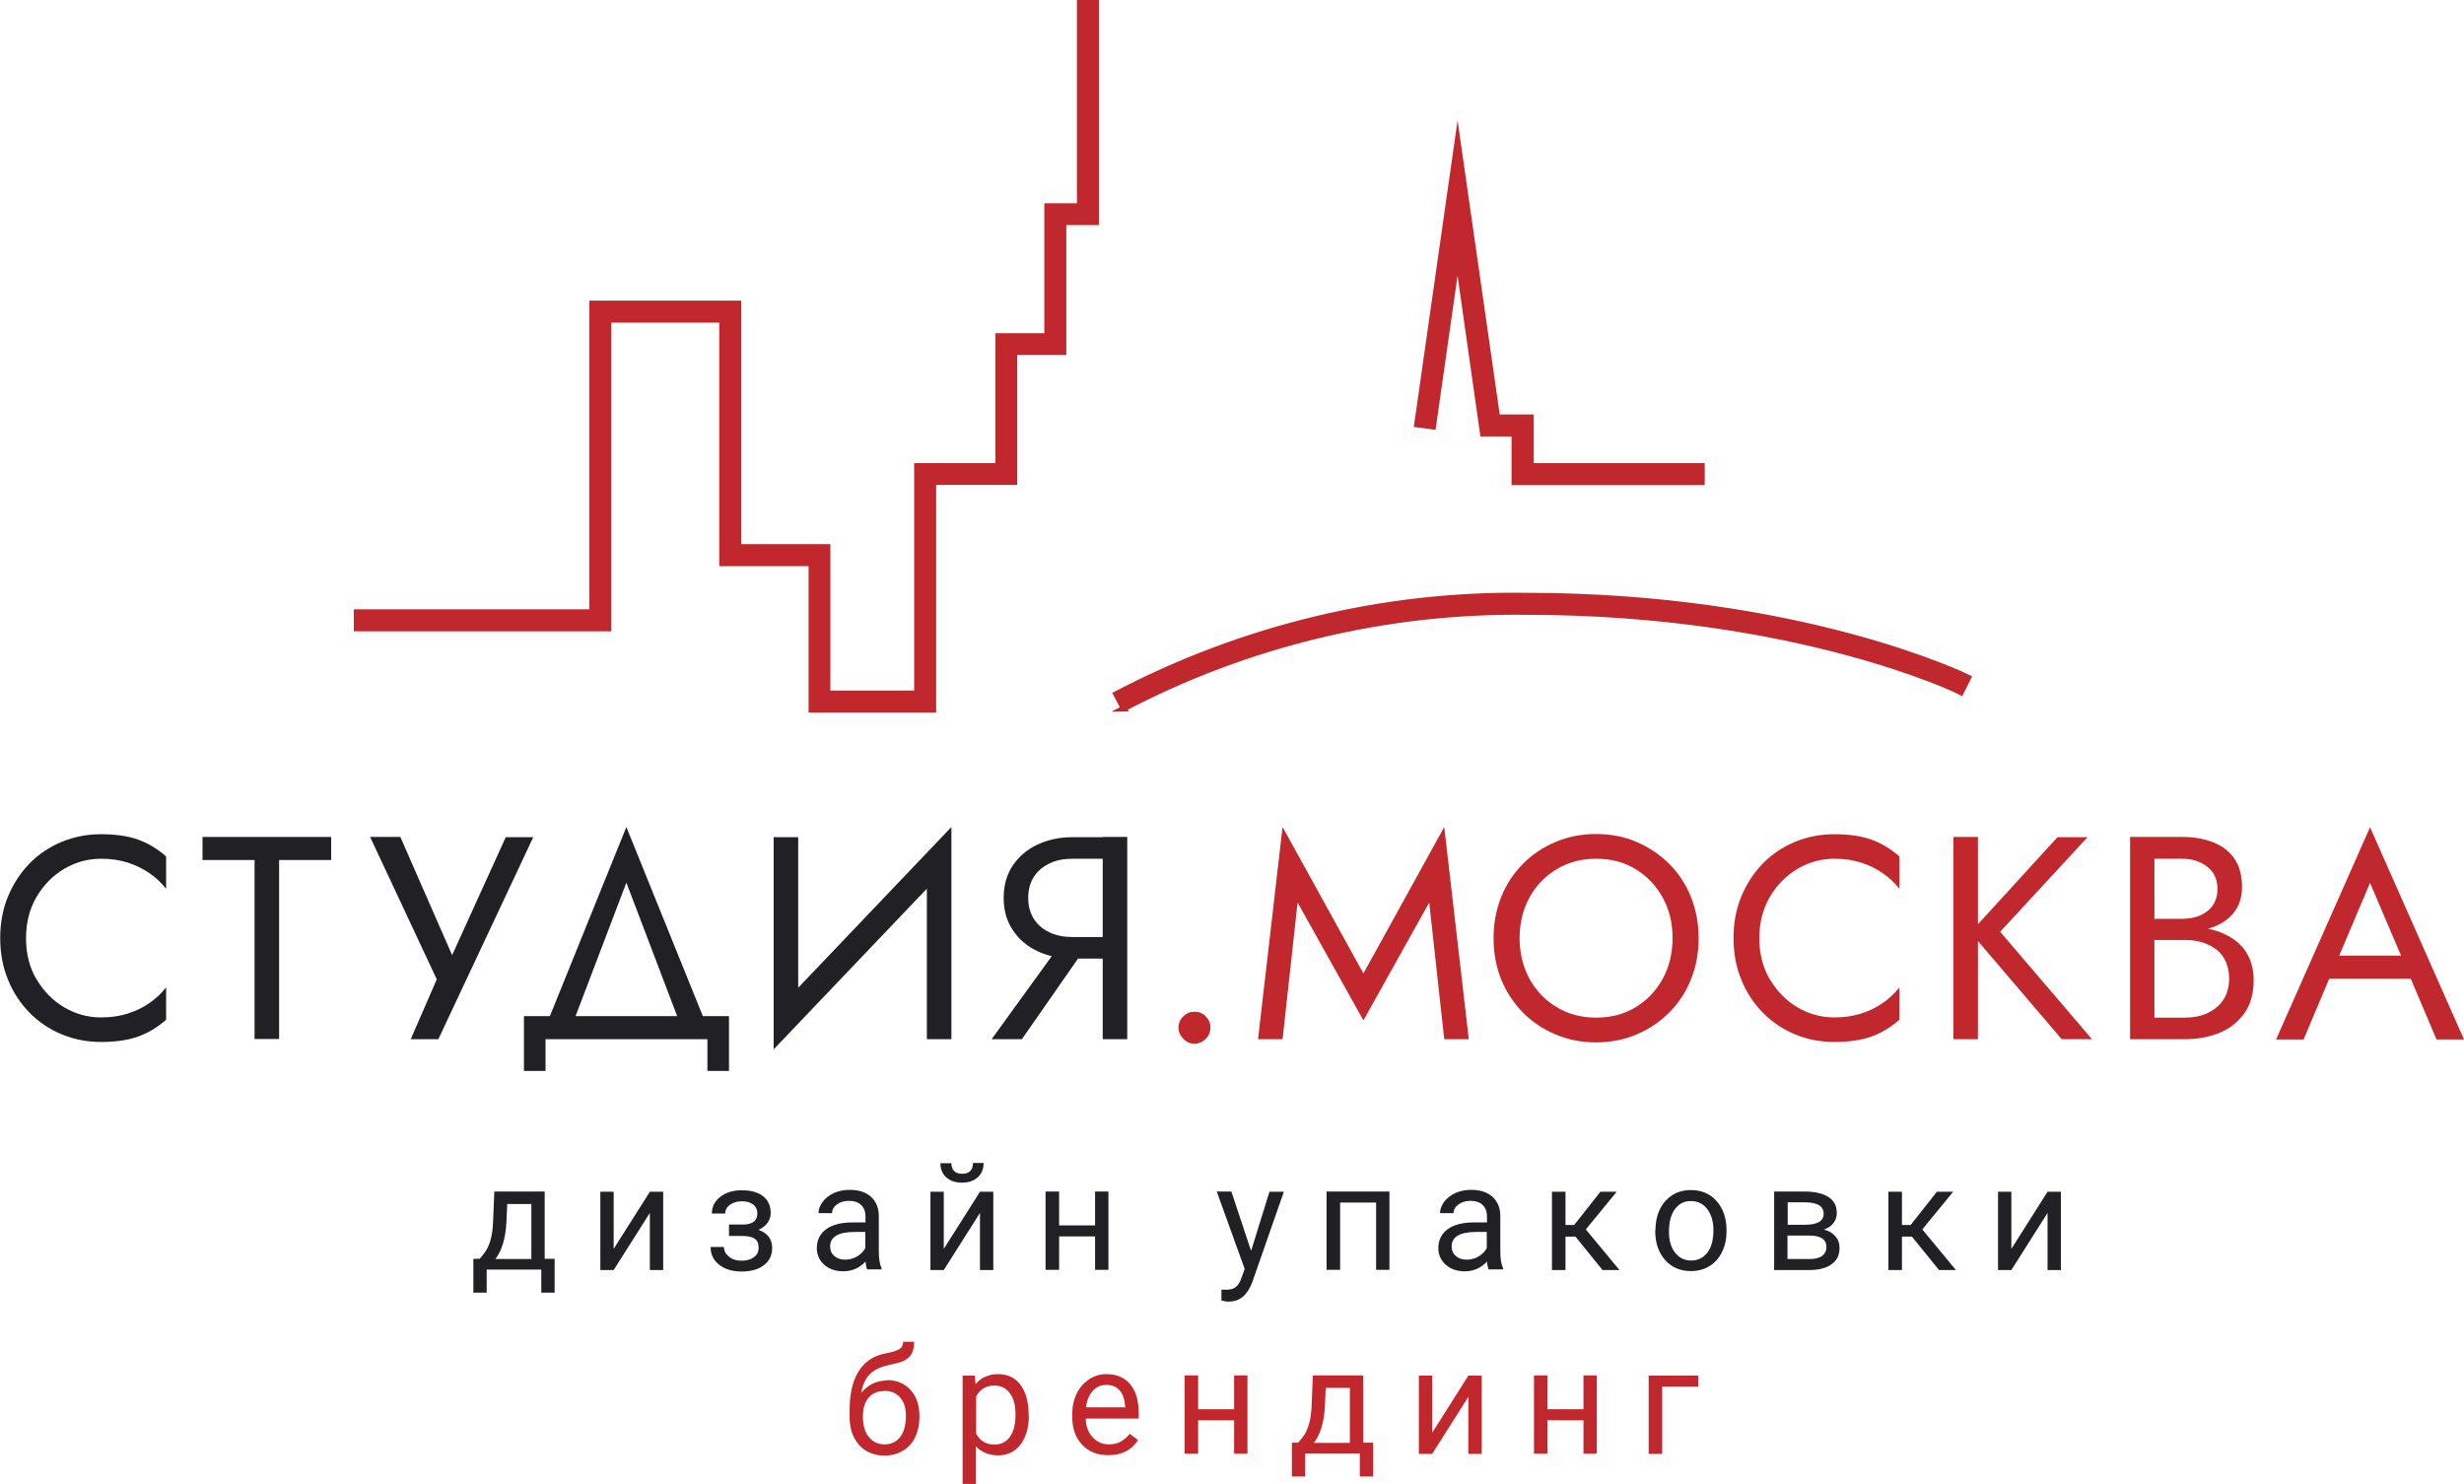 <?xml version="1.0" encoding="UTF-8"?> <svg xmlns="http://www.w3.org/2000/svg" id="Layer_2" data-name="Layer 2" viewBox="0 0 116.44 70.14"> <defs> <style> .cls-1 { fill: #212125; } .cls-1, .cls-2 { stroke-width: 0px; } .cls-3 { stroke: #c1282e; stroke-miterlimit: 10; stroke-width: .28px; } .cls-3, .cls-2 { fill: #c1282e; } </style> </defs> <g id="Layer_1-2" data-name="Layer 1"> <g> <g> <g> <path class="cls-3" d="m44.1,33.54h-5.75v-6.92h-4.22v-11.51h-5.38v14.59h-11.89v-.76h11.13v-14.59h6.9v11.51h4.21v6.92h4.24v-10.75h3.84v-6.14h2.31v-6.14h1.54V.14h.76v10.36h-1.54v6.14h-2.32v6.14h-3.83v10.75Z"></path> <path class="cls-3" d="m53.11,33.49l-.36-.68c5.95-3.12,12.65-4.75,19.37-4.65,12.98,0,20.81,3.83,20.89,3.87l-.34.68c-.07-.04-7.77-3.79-20.56-3.79-6.59-.08-13.17,1.5-19.01,4.57h0Z"></path> <path class="cls-3" d="m80.41,22.79h-8.84v-2.3h-1.49l-1.2-8.45-1.16,8.12-.75-.1,1.91-13.38,1.87,13.05h1.59v2.3h8.08v.76Z"></path> </g> <g> <path class="cls-1" d="m1.73,46.29c.33.56.77,1.01,1.3,1.32.54.32,1.12.48,1.75.48.46,0,.87-.06,1.25-.18s.72-.28,1.03-.5c.31-.21.57-.46.79-.74v1.53c-.4.35-.84.62-1.31.79-.47.17-1.06.26-1.76.26-.66,0-1.29-.12-1.86-.36-.58-.24-1.09-.58-1.52-1.02s-.78-.96-1.02-1.56c-.25-.6-.37-1.26-.37-1.97s.12-1.37.37-1.97c.25-.6.59-1.12,1.02-1.56s.94-.78,1.52-1.02,1.2-.36,1.86-.36c.7,0,1.29.09,1.76.26.47.17.91.44,1.31.79v1.53c-.22-.28-.48-.53-.79-.74-.31-.21-.65-.38-1.03-.5s-.79-.18-1.25-.18c-.63,0-1.21.16-1.75.48-.54.32-.97.76-1.3,1.32-.33.56-.5,1.21-.5,1.96s.17,1.39.5,1.95Z"></path> <path class="cls-1" d="m9.57,39.56h6.08v1.09h-2.46v8.46h-1.16v-8.46h-2.46v-1.09Z"></path> <path class="cls-1" d="m20.71,49.12h-1.3l1.23-2.83-3.15-6.73h1.43l2.81,6.42-.72-.05,2.89-6.36h1.3l-4.49,9.56Z"></path> <path class="cls-1" d="m25.78,49.12v1.5h-1.02v-2.59h9.69v2.59h-1.02v-1.5h-7.64Zm1.16-.41h-1.23l3.89-9.62,3.89,9.62h-1.23l-2.66-6.99-2.66,6.99Z"></path> <path class="cls-1" d="m36.56,49.6l.07-1.77,8.33-8.74-.07,1.77-8.33,8.74Zm1.16-1.5l-1.16,1.5v-10.03h1.16v8.53Zm7.24,1.02h-1.16v-8.53l1.16-1.5v10.03Z"></path> <path class="cls-1" d="m48.29,49.12h-1.43l3.41-4.71h1.3l-3.28,4.71Zm2.39-8.53c-.41,0-.77.07-1.08.22-.31.15-.56.35-.74.63s-.27.61-.27,1,.09.72.27,1,.42.48.74.63c.31.15.68.22,1.08.22h1.95v1.02h-1.95c-.61,0-1.16-.12-1.65-.35-.49-.23-.88-.56-1.17-1-.29-.43-.43-.94-.43-1.52s.14-1.1.43-1.53c.29-.43.68-.76,1.17-.99.49-.23,1.04-.35,1.65-.35h1.95v1.02h-1.95Zm2.59,8.53h-1.16v-9.56h1.16v9.56Z"></path> <path class="cls-2" d="m55.92,48.04c.15-.15.33-.22.53-.22s.39.07.53.22c.15.15.22.32.22.53s-.07.38-.22.53c-.15.15-.32.23-.53.23s-.38-.07-.53-.23c-.15-.15-.23-.33-.23-.53s.08-.39.23-.53Z"></path> <path class="cls-2" d="m60.61,49.12h-1.16l1.16-10.03,3.82,6.92,3.82-6.92,1.16,10.03h-1.16l-.71-6.46-3.11,5.57-3.11-5.57-.71,6.46Z"></path> <path class="cls-2" d="m70.94,42.4c.24-.6.58-1.11,1.02-1.56s.95-.79,1.54-1.04,1.23-.38,1.92-.38,1.34.12,1.93.38,1.1.6,1.54,1.04c.44.44.78.96,1.02,1.56.24.6.36,1.24.36,1.95s-.12,1.34-.36,1.94c-.24.6-.58,1.12-1.02,1.56-.44.44-.95.79-1.54,1.04-.59.25-1.23.38-1.93.38s-1.33-.13-1.92-.38c-.59-.25-1.11-.6-1.54-1.04s-.78-.96-1.02-1.56c-.24-.6-.36-1.25-.36-1.94s.12-1.35.36-1.95Zm1.34,3.87c.31.56.74,1.01,1.29,1.34s1.17.49,1.86.49,1.32-.16,1.86-.49c.54-.33.97-.77,1.28-1.34.31-.56.47-1.21.47-1.93s-.16-1.36-.47-1.92c-.31-.56-.74-1.01-1.28-1.34-.54-.33-1.16-.49-1.86-.49s-1.31.16-1.86.49-.98.77-1.29,1.34c-.31.56-.47,1.21-.47,1.92s.16,1.36.47,1.93Z"></path> <path class="cls-2" d="m83.64,46.29c.33.56.77,1.01,1.3,1.32.54.32,1.12.48,1.75.48.46,0,.87-.06,1.25-.18s.72-.28,1.03-.5c.31-.21.57-.46.79-.74v1.53c-.4.35-.84.62-1.31.79-.47.17-1.06.26-1.76.26-.66,0-1.29-.12-1.86-.36-.58-.24-1.09-.58-1.52-1.02s-.78-.96-1.02-1.56c-.25-.6-.37-1.26-.37-1.97s.12-1.37.37-1.97c.25-.6.59-1.12,1.02-1.56s.94-.78,1.52-1.02,1.2-.36,1.86-.36c.7,0,1.29.09,1.76.26.47.17.91.44,1.31.79v1.53c-.22-.28-.48-.53-.79-.74-.31-.21-.65-.38-1.03-.5s-.79-.18-1.25-.18c-.63,0-1.21.16-1.75.48-.54.32-.97.76-1.3,1.32-.33.56-.5,1.21-.5,1.96s.17,1.39.5,1.95Z"></path> <path class="cls-2" d="m93.47,39.56v9.56h-1.16v-9.56h1.16Zm5.19,0l-4.14,4.48,4.34,5.08h-1.43l-4.31-5.05,4.11-4.5h1.43Z"></path> <path class="cls-2" d="m101.57,43.43h1.54c.32,0,.6-.05.86-.16.25-.11.46-.27.6-.48.14-.21.22-.46.22-.76,0-.46-.16-.81-.48-1.06-.32-.25-.72-.38-1.2-.38h-1.3v7.51h1.43c.41,0,.77-.07,1.09-.22.31-.15.56-.35.74-.63.18-.27.27-.61.27-1,0-.29-.05-.55-.15-.78-.1-.23-.24-.42-.43-.57s-.41-.27-.66-.35-.54-.12-.85-.12h-1.68v-.64h1.68c.46,0,.89.05,1.28.15.39.1.73.25,1.03.46.3.21.53.47.69.79s.25.7.25,1.13c0,.63-.14,1.15-.43,1.56-.29.41-.67.72-1.16.93-.49.2-1.04.31-1.66.31h-2.59v-9.56h2.46c.57,0,1.07.09,1.49.26.42.17.75.43.99.78.24.35.35.8.35,1.34,0,.45-.12.83-.35,1.15-.24.32-.57.56-.99.72-.42.16-.92.25-1.49.25h-1.54v-.64Z"></path> <path class="cls-2" d="m110.39,45.52l-.11.25-1.42,3.36h-1.3l4.44-10.03,4.44,10.03h-1.3l-1.39-3.28-.11-.27-1.64-3.85-1.61,3.8Zm-.48-.35h4.23l.41,1.09h-5.05l.41-1.09Z"></path> </g> </g> <g> <path class="cls-1" d="m22.66,59.51l.22-.27c.25-.32.39-.8.42-1.44l.06-1.48h2.38v3.18h.47v1.6h-.63v-1.09h-2.58v1.09h-.63v-1.6h.29Zm.75,0h1.7v-2.6h-1.14l-.04.88c-.04.74-.21,1.31-.52,1.72Z"></path> <path class="cls-1" d="m30.71,56.33h.63v3.7h-.63v-2.7l-1.71,2.7h-.63v-3.7h.63v2.7l1.71-2.7Z"></path> <path class="cls-1" d="m35.79,57.34c0-.17-.07-.31-.2-.41-.13-.1-.31-.15-.54-.15s-.41.06-.56.17-.22.25-.22.41h-.63c0-.32.13-.58.4-.79.27-.21.61-.31,1.01-.31.43,0,.77.09,1.01.28s.36.45.36.8c0,.17-.05.32-.15.46s-.24.25-.43.33c.43.15.65.43.65.86,0,.34-.13.61-.39.81-.26.2-.61.3-1.05.3s-.78-.1-1.05-.31c-.28-.21-.42-.49-.42-.85h.63c0,.18.08.33.24.46.16.13.36.19.6.19s.44-.06.58-.17c.15-.11.22-.26.22-.43,0-.21-.06-.36-.19-.44-.12-.09-.32-.13-.58-.13h-.63v-.54h.69c.43-.01.65-.19.65-.53Z"></path> <path class="cls-1" d="m40.99,60.02c-.04-.07-.07-.2-.09-.39-.29.31-.64.46-1.05.46-.36,0-.66-.1-.9-.31-.23-.21-.35-.47-.35-.78,0-.39.15-.68.44-.9.29-.21.71-.32,1.24-.32h.62v-.29c0-.22-.07-.4-.2-.53-.13-.13-.33-.2-.58-.2-.23,0-.42.06-.57.17s-.23.25-.23.41h-.64c0-.18.07-.36.2-.54.13-.17.31-.31.53-.41s.47-.15.74-.15c.43,0,.76.11,1,.32.24.21.37.51.38.88v1.7c0,.34.04.61.13.81v.05h-.66Zm-1.05-.48c.2,0,.39-.05.56-.15s.31-.24.39-.4v-.76h-.5c-.77,0-1.16.23-1.16.68,0,.2.07.35.2.46s.3.17.51.17Z"></path> <path class="cls-1" d="m46.31,56.33h.63v3.7h-.63v-2.7l-1.71,2.7h-.63v-3.7h.63v2.7l1.71-2.7Zm.17-1.35c0,.28-.09.5-.28.67-.19.17-.43.25-.74.25s-.55-.08-.74-.25c-.19-.17-.28-.39-.28-.67h.52c0,.16.04.28.13.37.09.09.21.13.38.13s.29-.04.38-.13.13-.21.13-.38h.51Z"></path> <path class="cls-1" d="m52.38,60.02h-.63v-1.58h-1.7v1.58h-.64v-3.7h.64v1.6h1.7v-1.6h.63v3.7Z"></path> <path class="cls-1" d="m59.13,59.1l.86-2.77h.68l-1.49,4.27c-.23.62-.6.92-1.1.92h-.12s-.24-.05-.24-.05v-.51h.17c.21.01.38-.03.5-.12.12-.09.22-.25.29-.48l.14-.38-1.32-3.66h.69l.92,2.77Z"></path> <path class="cls-1" d="m65.66,60.02h-.63v-3.18h-1.7v3.18h-.64v-3.7h2.97v3.7Z"></path> <path class="cls-1" d="m70.36,60.02c-.04-.07-.07-.2-.09-.39-.29.31-.64.46-1.05.46-.36,0-.66-.1-.9-.31-.23-.21-.35-.47-.35-.78,0-.39.15-.68.44-.9.29-.21.71-.32,1.24-.32h.62v-.29c0-.22-.07-.4-.2-.53-.13-.13-.33-.2-.58-.2-.23,0-.42.06-.57.17s-.23.25-.23.41h-.64c0-.18.07-.36.2-.54.13-.17.31-.31.53-.41s.47-.15.74-.15c.43,0,.76.11,1,.32.24.21.37.51.38.88v1.7c0,.34.04.61.13.81v.05h-.66Zm-1.05-.48c.2,0,.39-.05.56-.15s.31-.24.39-.4v-.76h-.5c-.77,0-1.16.23-1.16.68,0,.2.07.35.2.46s.3.17.51.17Z"></path> <path class="cls-1" d="m74.44,58.45h-.46v1.58h-.64v-3.7h.64v1.57h.41l1.24-1.57h.77l-1.46,1.78,1.59,1.92h-.8l-1.28-1.58Z"></path> <path class="cls-1" d="m78.23,58.14c0-.36.07-.69.21-.98s.34-.51.59-.67.54-.24.87-.24c.5,0,.91.17,1.22.52.31.35.47.81.47,1.39v.04c0,.36-.07.68-.21.97-.14.29-.33.51-.59.67-.26.16-.55.24-.88.24-.5,0-.91-.17-1.22-.52-.31-.35-.47-.81-.47-1.38v-.04Zm.64.08c0,.41.09.74.29.99s.44.37.76.37.58-.13.77-.38c.19-.25.28-.6.28-1.06,0-.41-.1-.73-.29-.99-.19-.25-.45-.38-.77-.38s-.56.12-.75.37-.29.6-.29,1.07Z"></path> <path class="cls-1" d="m83.84,60.02v-3.7h1.44c.49,0,.87.09,1.13.26.26.17.39.42.39.76,0,.17-.05.33-.15.46-.1.14-.25.24-.46.32.22.05.4.15.54.31s.2.33.2.55c0,.34-.12.6-.38.78-.25.18-.6.27-1.06.27h-1.67Zm.63-2.13h.82c.59,0,.89-.17.89-.52s-.28-.53-.84-.54h-.86v1.06Zm0,.51v1.11h1.05c.26,0,.46-.05.59-.15s.2-.24.2-.41c0-.37-.27-.55-.81-.55h-1.02Z"></path> <path class="cls-1" d="m90.34,58.45h-.46v1.58h-.64v-3.7h.64v1.57h.41l1.24-1.57h.77l-1.46,1.78,1.59,1.92h-.8l-1.28-1.58Z"></path> <path class="cls-1" d="m96.76,56.33h.63v3.7h-.63v-2.7l-1.71,2.7h-.63v-3.7h.63v2.7l1.71-2.7Z"></path> </g> <g> <path class="cls-2" d="m41.91,65.23c.46,0,.84.16,1.12.47.28.31.42.72.42,1.23v.06c0,.35-.07.66-.2.94-.13.27-.33.49-.58.64-.25.15-.54.23-.87.23-.5,0-.9-.17-1.2-.5-.3-.33-.45-.78-.45-1.33v-.31c0-.78.14-1.39.43-1.85s.71-.74,1.28-.84c.32-.06.53-.13.65-.21s.17-.19.17-.34h.52c0,.28-.06.51-.19.67s-.33.27-.62.34l-.47.11c-.38.09-.66.24-.85.45-.19.21-.31.49-.37.84.33-.39.74-.58,1.22-.58Zm-.12.52c-.31,0-.56.1-.74.31-.18.21-.27.5-.27.87v.05c0,.4.09.71.28.94.18.23.43.35.74.35s.56-.12.74-.35c.18-.23.27-.57.27-1.02,0-.35-.09-.63-.27-.84-.18-.21-.43-.32-.75-.32Z"></path> <path class="cls-2" d="m48.62,66.91c0,.56-.13,1.02-.39,1.36-.26.34-.61.52-1.05.52s-.8-.14-1.06-.43v1.78h-.63v-5.12h.58l.03.41c.26-.32.62-.48,1.07-.48s.8.17,1.05.5.39.8.39,1.4v.06Zm-.63-.07c0-.42-.09-.75-.27-.99s-.42-.36-.73-.36c-.38,0-.67.17-.86.51v1.77c.19.34.48.51.87.51.3,0,.54-.12.72-.36.18-.24.27-.6.27-1.07Z"></path> <path class="cls-2" d="m52.36,68.78c-.5,0-.91-.16-1.22-.49-.31-.33-.47-.77-.47-1.32v-.12c0-.37.07-.69.21-.98.14-.29.34-.51.59-.68.25-.16.52-.24.82-.24.48,0,.85.16,1.12.48s.4.77.4,1.36v.26h-2.5c0,.36.12.66.32.88.2.22.46.34.78.34.22,0,.41-.05.57-.14.15-.09.29-.21.41-.36l.39.3c-.31.48-.78.71-1.39.71Zm-.08-3.32c-.25,0-.47.09-.64.28-.17.19-.28.45-.32.78h1.85v-.05c-.02-.32-.1-.57-.26-.75-.16-.18-.36-.26-.63-.26Z"></path> <path class="cls-2" d="m58.95,68.71h-.63v-1.58h-1.7v1.58h-.64v-3.7h.64v1.6h1.7v-1.6h.63v3.7Z"></path> <path class="cls-2" d="m61.34,68.2l.22-.27c.25-.32.39-.8.42-1.44l.06-1.48h2.38v3.18h.47v1.6h-.63v-1.09h-2.58v1.09h-.63v-1.6h.29Zm.75,0h1.7v-2.6h-1.14l-.04.88c-.04.74-.21,1.31-.52,1.72Z"></path> <path class="cls-2" d="m69.39,65.02h.63v3.7h-.63v-2.7l-1.71,2.7h-.63v-3.7h.63v2.7l1.71-2.7Z"></path> <path class="cls-2" d="m75.46,68.71h-.63v-1.58h-1.7v1.58h-.64v-3.7h.64v1.6h1.7v-1.6h.63v3.7Z"></path> <path class="cls-2" d="m80.26,65.54h-1.71v3.18h-.64v-3.7h2.34v.52Z"></path> </g> </g> </g> </svg> 